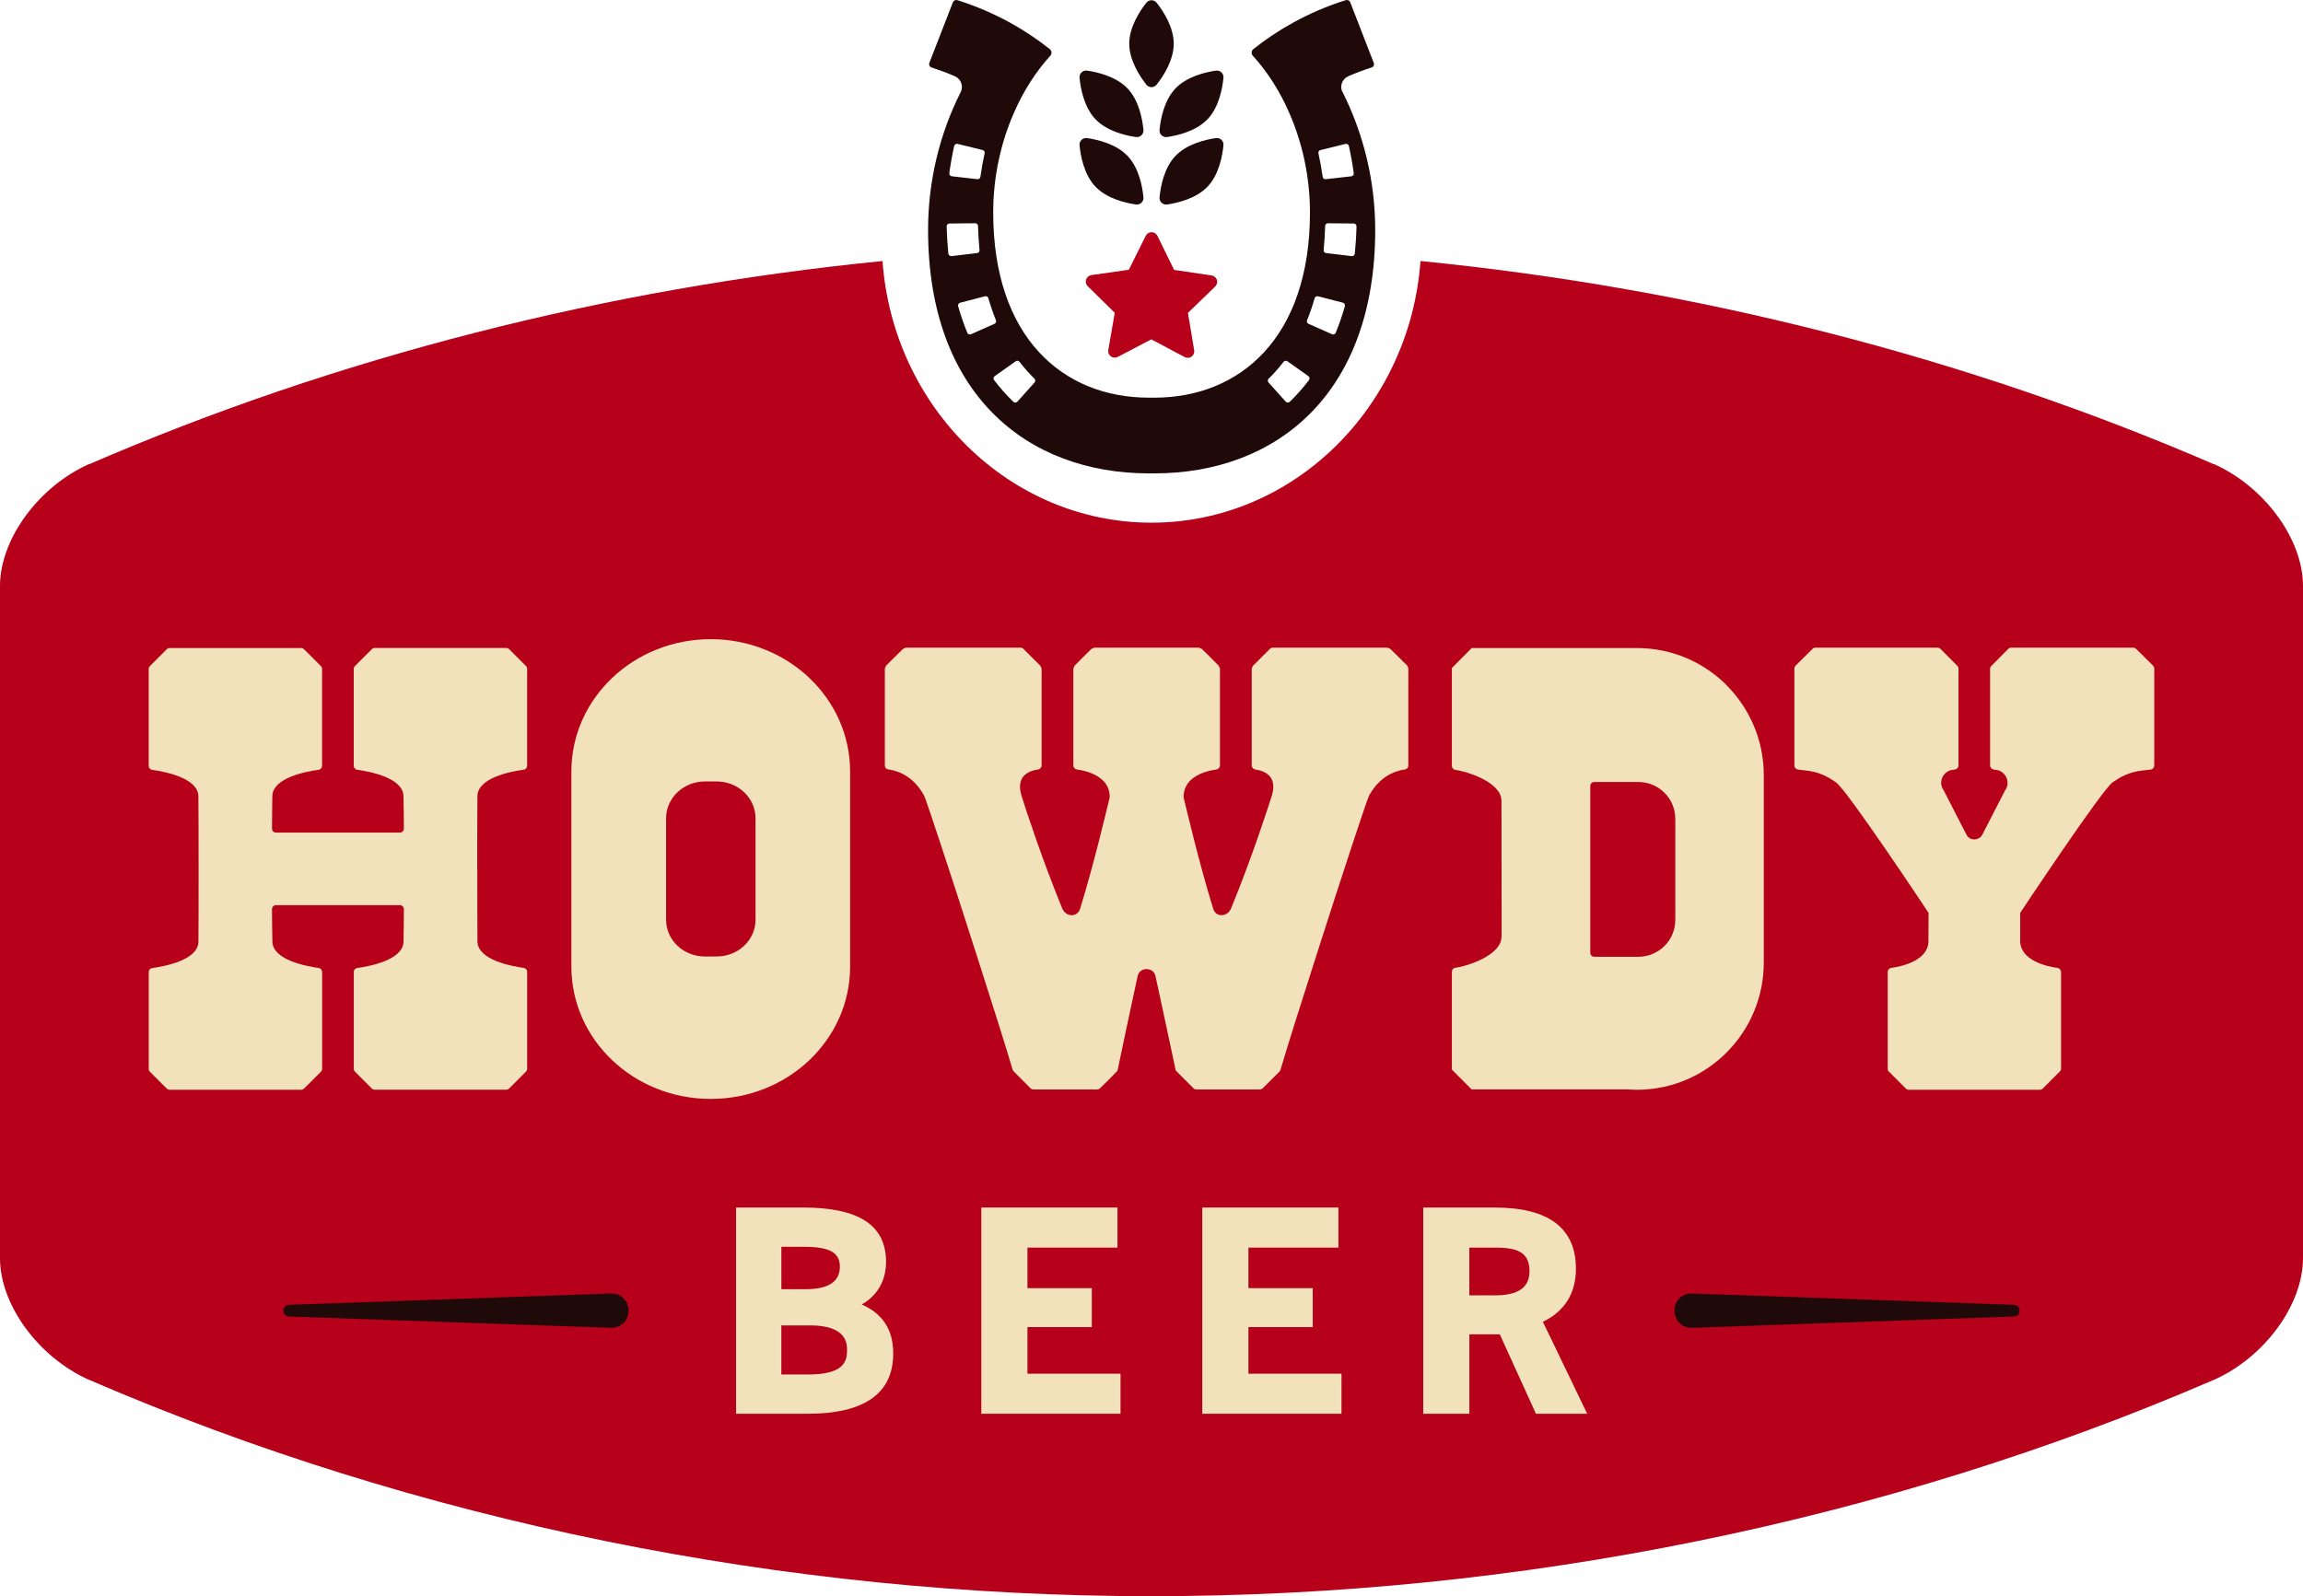 <?xml version="1.0" encoding="UTF-8"?> <svg xmlns="http://www.w3.org/2000/svg" xmlns:xlink="http://www.w3.org/1999/xlink" xmlns:xodm="http://www.corel.com/coreldraw/odm/2003" xml:space="preserve" width="185.584mm" height="128.662mm" version="1.1" style="shape-rendering:geometricPrecision; text-rendering:geometricPrecision; image-rendering:optimizeQuality; fill-rule:evenodd; clip-rule:evenodd" viewBox="0 0 185.585 128.663"> <defs> <style type="text/css"> .fil0 {fill:#B70019} .fil2 {fill:#F1E2BB} .fil1 {fill:#1F0909} </style> </defs> <g id="Layer_x0020_1">  <g id="_836185520"> <path class="fil0" d="M185.585 47.233l0 54.181c0,3.764 -3.095,7.985 -7.177,9.813l-0.043 0.012c-26.359,11.387 -55.966,17.424 -85.573,17.424 -29.607,0 -59.214,-6.037 -85.573,-17.424l-0.043 -0.012c-4.083,-1.827 -7.177,-6.049 -7.177,-9.813l0 -54.181c0,-3.764 3.094,-8 7.177,-9.828l0.043 0c19.906,-8.616 41.678,-14.161 63.897,-16.365 0.85,11.779 10.247,21.091 21.676,21.091 11.429,0 20.826,-9.312 21.676,-21.091 22.219,2.201 43.991,7.75 63.897,16.365l0.043 0c4.083,1.828 7.177,6.064 7.177,9.828z"></path> <path class="fil1" d="M162.302 106.115l-25.946 0.917c-1.825,0.012 -1.93,-2.645 -0.096,-2.769 0.045,-0.012 25.976,0.92 26.043,0.917 0.582,0.027 0.603,0.908 0,0.938l0 -0.003z"></path> <path class="fil1" d="M23.283 105.18l25.946 -0.917c1.825,-0.012 1.93,2.645 0.096,2.769 -0.045,0.012 -25.976,-0.92 -26.043,-0.917 -0.582,-0.028 -0.603,-0.908 0,-0.938l0 0.003z"></path> <path class="fil0" d="M98.064 22.566c-0.06,-0.19 -0.229,-0.332 -0.428,-0.362l-3.021 -0.449 -1.342 -2.738c-0.088,-0.184 -0.272,-0.295 -0.47,-0.298l-0.006 0c-0.196,0 -0.38,0.112 -0.471,0.293l-1.36 2.732 -3.015 0.431c-0.202,0.03 -0.365,0.169 -0.428,0.356 -0.064,0.19 -0.012,0.401 0.132,0.54l2.177 2.141 -0.521 3.003c-0.033,0.199 0.048,0.398 0.208,0.515 0.16,0.118 0.377,0.136 0.555,0.039l2.702 -1.414 2.693 1.429c0.079,0.039 0.16,0.06 0.247,0.06 0.108,0 0.214,-0.033 0.308,-0.099 0.16,-0.115 0.241,-0.317 0.208,-0.516l-0.503 -3.01 2.195 -2.123c0.145,-0.139 0.196,-0.347 0.136,-0.54l0.006 0.009z"></path> <path class="fil1" d="M108.178 7.425c-0.241,-0.486 -0.015,-1.068 0.479,-1.282 0.603,-0.268 1.234,-0.498 1.867,-0.703 0.16,-0.045 0.241,-0.217 0.178,-0.374 -0.63,-1.625 -1.266,-3.254 -1.894,-4.88 -0.054,-0.141 -0.211,-0.217 -0.356,-0.175 -1.486,0.465 -2.907,1.074 -4.261,1.822 -1.116,0.612 -2.178,1.324 -3.188,2.123 -0.172,0.136 -0.184,0.386 -0.036,0.549 1.17,1.284 2.162,2.838 2.91,4.556 1.074,2.428 1.685,5.202 1.685,8.067 0,10.066 -5.621,14.927 -12.542,14.927 -0.06,0 -0.12,0 -0.174,0 -0.034,0 -0.061,0 -0.094,0 -0.06,0 -0.114,0 -0.175,0 -6.924,0 -12.541,-4.861 -12.541,-14.927 0,-2.868 0.612,-5.639 1.685,-8.067 0.751,-1.718 1.743,-3.272 2.907,-4.556 0.15,-0.16 0.136,-0.41 -0.036,-0.549 -1.004,-0.799 -2.078,-1.511 -3.188,-2.123 -1.354,-0.745 -2.777,-1.354 -4.261,-1.822 -0.141,-0.042 -0.299,0.034 -0.356,0.175 -0.63,1.625 -1.267,3.254 -1.894,4.88 -0.06,0.157 0.024,0.326 0.178,0.374 0.636,0.208 1.258,0.435 1.867,0.703 0.497,0.211 0.724,0.796 0.479,1.282 -1.674,3.308 -2.629,7.132 -2.629,11.103 0,13.232 7.97,19.629 17.795,19.629l0.443 0c9.821,0 17.794,-6.396 17.794,-19.629 0,-3.971 -0.962,-7.795 -2.629,-11.103l-0.015 0zm-31.284 4.342l0 0c0.028,-0.124 0.151,-0.199 0.275,-0.169l2.017 0.497c0.118,0.03 0.187,0.145 0.16,0.262 -0.138,0.625 -0.253,1.261 -0.341,1.897 -0.015,0.12 -0.123,0.204 -0.244,0.19l-2.063 -0.235c-0.124,-0.013 -0.214,-0.13 -0.199,-0.253 0.099,-0.736 0.232,-1.469 0.392,-2.189l0.003 0zm-0.473 8.679l0 0c-0.072,-0.712 -0.118,-1.451 -0.136,-2.198 0,-0.127 0.097,-0.232 0.224,-0.232l2.077 -0.021c0.12,0 0.22,0.096 0.226,0.217 0.018,0.663 0.06,1.315 0.12,1.945 0.012,0.121 -0.075,0.23 -0.193,0.241l-2.06 0.247c-0.124,0.015 -0.238,-0.075 -0.251,-0.199l-0.009 0zm1.83 6.495l0 0c-0.115,0.051 -0.253,0 -0.302,-0.118 -0.28,-0.682 -0.527,-1.399 -0.739,-2.141 -0.036,-0.12 0.036,-0.25 0.16,-0.28l2.008 -0.522c0.118,-0.03 0.235,0.036 0.268,0.157 0.178,0.615 0.38,1.212 0.612,1.779 0.045,0.112 -0.006,0.235 -0.114,0.283l-1.897 0.842 0.003 0zm5.12 3.887l0 0 -1.387 1.547c-0.087,0.093 -0.232,0.102 -0.323,0.012 -0.555,-0.534 -1.073,-1.119 -1.553,-1.749 -0.075,-0.102 -0.054,-0.247 0.051,-0.32l1.695 -1.2c0.096,-0.069 0.232,-0.048 0.304,0.049 0.371,0.482 0.775,0.938 1.2,1.354 0.087,0.084 0.09,0.217 0.012,0.307zm23.036 -18.73l0 0 2.017 -0.498c0.121,-0.03 0.247,0.045 0.275,0.169 0.16,0.721 0.293,1.457 0.392,2.189 0.015,0.124 -0.072,0.238 -0.199,0.253l-2.063 0.235c-0.12,0.012 -0.229,-0.069 -0.244,-0.19 -0.088,-0.636 -0.202,-1.272 -0.341,-1.897 -0.028,-0.118 0.045,-0.235 0.16,-0.263l0.003 0zm-0.925 18.54l0 0c-0.477,0.627 -0.996,1.213 -1.55,1.749 -0.091,0.087 -0.239,0.082 -0.323,-0.012l-1.387 -1.547c-0.082,-0.087 -0.076,-0.223 0.012,-0.307 0.428,-0.416 0.829,-0.872 1.2,-1.354 0.072,-0.094 0.208,-0.115 0.304,-0.049l1.695 1.198c0.102,0.072 0.127,0.22 0.051,0.32l-0.003 0.003zm2.159 -3.814l0 0c-0.049,0.115 -0.184,0.169 -0.302,0.118l-1.897 -0.842c-0.112,-0.048 -0.16,-0.175 -0.115,-0.283 0.232,-0.567 0.434,-1.164 0.612,-1.779 0.033,-0.115 0.151,-0.184 0.268,-0.157l2.009 0.519c0.12,0.033 0.196,0.16 0.16,0.28 -0.211,0.742 -0.458,1.46 -0.739,2.144l0.003 0zm1.278 -6.179l0 0 -2.06 -0.247c-0.12,-0.012 -0.208,-0.12 -0.193,-0.241 0.06,-0.627 0.102,-1.282 0.12,-1.945 0,-0.121 0.102,-0.217 0.226,-0.217l2.077 0.021c0.127,0 0.226,0.105 0.224,0.232 -0.018,0.748 -0.067,1.484 -0.136,2.198 -0.012,0.124 -0.126,0.214 -0.25,0.199l-0.009 0z"></path> <path class="fil1" d="M94.584 3.522c0,1.339 -0.844,2.621 -1.372,3.296 -0.214,0.274 -0.627,0.274 -0.841,0 -0.527,-0.675 -1.372,-1.957 -1.372,-3.296 0,-1.339 0.844,-2.621 1.372,-3.296 0.214,-0.274 0.627,-0.274 0.841,0 0.528,0.675 1.372,1.957 1.372,3.296z"></path> <path class="fil1" d="M90.866 7.135c0.922,0.971 1.194,2.479 1.278,3.332 0.033,0.347 -0.262,0.627 -0.609,0.579 -0.848,-0.124 -2.343,-0.473 -3.263,-1.442 -0.919,-0.968 -1.194,-2.479 -1.278,-3.332 -0.033,-0.347 0.262,-0.627 0.609,-0.579 0.848,0.123 2.343,0.473 3.263,1.441z"></path> <path class="fil1" d="M94.719 7.135c-0.922,0.971 -1.194,2.479 -1.278,3.332 -0.033,0.347 0.262,0.627 0.609,0.579 0.848,-0.124 2.343,-0.473 3.263,-1.442 0.919,-0.968 1.194,-2.479 1.278,-3.332 0.033,-0.347 -0.262,-0.627 -0.609,-0.579 -0.848,0.123 -2.343,0.473 -3.263,1.441z"></path> <path class="fil1" d="M90.866 12.572c0.922,0.971 1.194,2.479 1.278,3.332 0.033,0.347 -0.262,0.627 -0.609,0.579 -0.848,-0.124 -2.343,-0.473 -3.263,-1.442 -0.919,-0.968 -1.194,-2.479 -1.278,-3.332 -0.033,-0.347 0.262,-0.627 0.609,-0.579 0.848,0.124 2.343,0.473 3.263,1.442z"></path> <path class="fil1" d="M94.719 12.572c-0.922,0.971 -1.194,2.479 -1.278,3.332 -0.033,0.347 0.262,0.627 0.609,0.579 0.848,-0.124 2.343,-0.473 3.263,-1.442 0.919,-0.968 1.194,-2.479 1.278,-3.332 0.033,-0.347 -0.262,-0.627 -0.609,-0.579 -0.848,0.124 -2.343,0.473 -3.263,1.442z"></path> <path class="fil2" d="M69.446 105.147c1.267,-0.724 1.955,-1.921 1.955,-3.438 0,-2.943 -2.187,-4.375 -6.686,-4.375l-5.398 0 0 16.625 5.754 0c4.586,0 6.908,-1.634 6.908,-4.861 0,-1.897 -0.829,-3.193 -2.533,-3.948l0 -0.003zm-6.48 1.689l0 0 2.347 0c2.946,0 2.946,1.514 2.946,2.011 0,1.01 -0.383,1.945 -3.17,1.945l-2.126 0 0 -3.956 0.003 0zm1.924 -2.917l0 0 -1.924 0 0 -3.422 1.701 0c1.81,0 3.013,0.268 3.013,1.589 0,1.233 -0.913,1.833 -2.792,1.833l0.003 0z"></path> <polygon class="fil2" points="82.796,106.972 87.983,106.972 87.983,103.833 82.796,103.833 82.796,100.566 90.052,100.566 90.052,97.334 79.078,97.334 79.078,113.959 90.296,113.959 90.296,110.729 82.796,110.729 "></polygon> <polygon class="fil2" points="100.603,106.972 105.787,106.972 105.787,103.833 100.603,103.833 100.603,100.566 107.855,100.566 107.855,97.334 96.884,97.334 96.884,113.959 108.103,113.959 108.103,110.729 100.603,110.729 "></polygon> <path class="fil2" d="M124.326 106.546c1.749,-0.826 2.669,-2.3 2.669,-4.276 0,-3.272 -2.198,-4.934 -6.532,-4.934l-5.775 0 0 16.625 3.721 0 0 -6.408 2.449 0 2.916 6.408 4.131 0 -3.574 -7.418 -0.006 0.003zm-1.073 -4.077l0 0c0,1.309 -0.905,1.945 -2.769,1.945l-2.078 0 0 -3.845 2.235 0c1.857,0 2.614,0.552 2.614,1.903l-0.003 -0.003z"></path> <path class="fil2" d="M38.461 70.013c0,2.277 0.006,5.617 0.015,5.904 0.054,1.468 2.747,1.966 3.727,2.102 0.16,0.021 0.278,0.16 0.278,0.32l0 7.81c0,0.087 -0.036,0.169 -0.096,0.232 -0.513,0.516 -0.844,0.842 -1.36,1.36 -0.06,0.06 -0.145,0.096 -0.233,0.096l-10.597 0c-0.088,0 -0.169,-0.036 -0.229,-0.093l-1.363 -1.363c-0.06,-0.06 -0.093,-0.142 -0.093,-0.229l0 -7.807c0,-0.16 0.118,-0.298 0.278,-0.32 0.977,-0.133 3.675,-0.63 3.727,-2.102 0.015,-0.507 0.028,-2.009 0.03,-2.636 0,-0.181 -0.145,-0.326 -0.322,-0.326l-9.982 0c-0.181,0 -0.326,0.145 -0.323,0.326 0.006,0.627 0.012,2.129 0.034,2.636 0.054,1.468 2.747,1.966 3.727,2.102 0.16,0.021 0.278,0.16 0.278,0.32l0 7.811c0,0.087 -0.036,0.168 -0.097,0.232 -0.512,0.516 -0.844,0.841 -1.36,1.36 -0.06,0.06 -0.145,0.096 -0.232,0.096l-10.597 0c-0.088,0 -0.169,-0.036 -0.23,-0.093l-1.363 -1.363c-0.06,-0.06 -0.093,-0.142 -0.093,-0.229l0 -7.807c0,-0.16 0.117,-0.299 0.277,-0.32 0.977,-0.132 3.676,-0.63 3.727,-2.102 0.012,-0.289 0.015,-3.628 0.015,-5.904l0 0.036c0,-2.277 -0.009,-5.618 -0.018,-5.904 -0.054,-1.468 -2.747,-1.966 -3.727,-2.102 -0.16,-0.021 -0.278,-0.16 -0.278,-0.32l0 -7.811c0,-0.087 0.036,-0.169 0.097,-0.232 0.512,-0.516 0.844,-0.841 1.36,-1.36 0.06,-0.06 0.145,-0.097 0.232,-0.097l10.597 0c0.087,0 0.169,0.036 0.23,0.094l1.363 1.363c0.06,0.06 0.093,0.142 0.093,0.229l0 7.807c0,0.16 -0.117,0.298 -0.277,0.32 -0.977,0.133 -3.676,0.63 -3.728,2.102 -0.015,0.506 -0.027,2.008 -0.03,2.635 0,0.181 0.145,0.326 0.323,0.326l9.982 0c0.181,0 0.326,-0.145 0.322,-0.326 -0.006,-0.627 -0.012,-2.129 -0.033,-2.635 -0.054,-1.469 -2.747,-1.966 -3.727,-2.102 -0.16,-0.021 -0.278,-0.16 -0.278,-0.32l0 -7.81c0,-0.087 0.036,-0.169 0.097,-0.232 0.513,-0.516 0.844,-0.841 1.36,-1.36 0.06,-0.061 0.145,-0.097 0.232,-0.097l10.597 0c0.087,0 0.169,0.036 0.229,0.093l1.363 1.363c0.06,0.06 0.093,0.141 0.093,0.229l0 7.808c0,0.16 -0.118,0.299 -0.278,0.32 -0.977,0.133 -3.676,0.631 -3.728,2.102 -0.012,0.29 -0.015,3.628 -0.015,5.905l0 -0.036 0.003 0z"></path> <path class="fil2" d="M113.489 53.898l0 7.81c0,0.157 -0.106,0.298 -0.272,0.311 -0.959,0.141 -2.087,0.66 -2.892,2.114 -0.169,0.31 -2.322,6.848 -4.279,12.982 -1.179,3.67 -2.298,7.21 -2.865,9.143 -0.012,0.037 -0.036,0.064 -0.063,0.106l-1.363 1.363c-0.063,0.051 -0.142,0.09 -0.232,0.09l-5.123 0c-0.079,0 -0.169,-0.036 -0.22,-0.09l-1.363 -1.363c-0.027,-0.036 -0.051,-0.063 -0.078,-0.106 -0.013,-0.036 -0.028,-0.09 -0.028,-0.13 -0.362,-1.686 -0.946,-4.463 -1.595,-7.442 -0.079,-0.389 -0.405,-0.57 -0.727,-0.57 -0.323,0 -0.636,0.184 -0.715,0.57 -0.648,2.982 -1.234,5.76 -1.583,7.442 0,0.036 -0.012,0.091 -0.027,0.13 -0.012,0.037 -0.036,0.064 -0.063,0.106 -0.22,0.22 -0.416,0.416 -0.582,0.597 -0.247,0.232 -0.479,0.468 -0.778,0.766 -0.063,0.051 -0.142,0.09 -0.232,0.09l-5.136 0c-0.078,0 -0.169,-0.036 -0.22,-0.09l-1.363 -1.363c-0.027,-0.036 -0.051,-0.063 -0.078,-0.106 -0.57,-1.93 -1.686,-5.461 -2.865,-9.131 -1.957,-6.137 -4.114,-12.684 -4.279,-12.998 -0.802,-1.453 -1.93,-1.972 -2.892,-2.114 -0.169,-0.012 -0.272,-0.157 -0.272,-0.311l0 -7.811c0.027,-0.078 0.063,-0.157 0.091,-0.232 0.518,-0.503 0.844,-0.829 1.363,-1.348 0.078,-0.036 0.157,-0.064 0.232,-0.106l9.261 0c0.091,0 0.169,0.036 0.232,0.106l1.363 1.363c0.027,0.078 0.051,0.142 0.09,0.22l0 7.81c0,0.157 -0.142,0.298 -0.298,0.326 -0.96,0.13 -1.753,0.699 -1.321,2.102 0.22,0.727 1.623,5.056 3.281,9.088 0.283,0.7 1.219,0.751 1.438,0.036 1.179,-3.812 2.192,-8.208 2.385,-8.974l0 -0.157c-0.063,-1.465 -1.661,-1.972 -2.644,-2.102 -0.157,-0.027 -0.283,-0.156 -0.283,-0.326l0 -7.81c0.036,-0.078 0.063,-0.157 0.105,-0.232 0.504,-0.519 0.829,-0.829 1.348,-1.348 0.078,-0.036 0.157,-0.063 0.232,-0.105l8.444 0c0.078,0.036 0.157,0.063 0.232,0.105 0.518,0.519 0.844,0.829 1.348,1.348 0.036,0.078 0.064,0.157 0.106,0.232l0 7.81c0,0.169 -0.13,0.299 -0.283,0.326 -0.986,0.13 -2.581,0.637 -2.645,2.102l0 0.157c0.193,0.766 1.207,5.162 2.385,8.974 0.22,0.715 1.155,0.66 1.439,-0.036 1.661,-4.035 3.061,-8.365 3.284,-9.088 0.428,-1.399 -0.362,-1.972 -1.321,-2.102 -0.157,-0.028 -0.298,-0.169 -0.298,-0.326l0 -7.81c0.036,-0.078 0.063,-0.142 0.09,-0.22l1.363 -1.363c0.063,-0.064 0.142,-0.106 0.232,-0.106l9.261 0c0.078,0.036 0.157,0.063 0.232,0.106 0.519,0.518 0.844,0.844 1.363,1.348 0.027,0.079 0.063,0.157 0.09,0.232l-0.006 0 -0.006 0.003z"></path> <path class="fil2" d="M65.227 54.649c-2.035,-1.93 -4.852,-3.127 -7.952,-3.127 -6.213,0 -11.231,4.773 -11.231,10.663l0 15.732c0,5.89 5.018,10.663 11.231,10.663 6.212,0 11.23,-4.773 11.23,-10.663l0 -15.732c0,-2.943 -1.257,-5.618 -3.284,-7.536l0.006 0zm-4.342 19.48l0 0c0,1.646 -1.399,2.97 -3.136,2.97l-0.946 0c-1.725,0 -3.128,-1.321 -3.128,-2.97l0 -8.157c0,-1.647 1.399,-2.982 3.128,-2.982l0.946 0c1.738,0 3.136,1.336 3.136,2.982l0 8.157z"></path> <path class="fil2" d="M139.139 55.231c-1.854,-1.855 -4.412,-2.995 -7.249,-2.995 -0.105,0 -0.22,0 -0.326,0.012l0.012 -0.012 -12.982 0c-0.624,0.625 -0.971,0.971 -1.595,1.611l0 7.886c0,0.157 0.115,0.299 0.272,0.326 0.986,0.13 3.67,0.987 3.724,2.452l0.012 11.037 -0.012 0c-0.051,1.465 -2.75,2.334 -3.724,2.463 -0.157,0.012 -0.272,0.157 -0.272,0.311l0 7.898 1.595 1.595 12.633 0c0.271,0.027 0.546,0.027 0.817,0.027 5.603,-0.078 10.09,-4.656 10.09,-10.259l0 -15.096c0,-2.829 -1.143,-5.383 -2.995,-7.249l0 -0.006zm-4.137 18.922l0 0c0,1.647 -1.336,2.97 -2.983,2.97l-3.541 0c-0.184,0 -0.326,-0.141 -0.326,-0.326l0 -13.438c0,-0.184 0.142,-0.326 0.326,-0.326l3.541 0c1.646,0 2.983,1.321 2.983,2.97l0 8.148z"></path> <path class="fil2" d="M173.511 53.662c-0.52,-0.518 -0.844,-0.844 -1.364,-1.348 -0.062,-0.064 -0.141,-0.106 -0.232,-0.106l-9.855 0c-0.077,0 -0.169,0.036 -0.22,0.091l-1.363 1.375c-0.064,0.051 -0.106,0.13 -0.106,0.22l0 7.811c0,0.157 0.13,0.299 0.285,0.326 0.09,0.012 0.184,0.027 0.283,0.036 0.738,0.169 1.091,1.037 0.636,1.647l-1.881 3.658c-0.299,0.389 -0.896,0.389 -1.18,0l-1.881 -3.658c-0.455,-0.61 -0.115,-1.478 0.625,-1.647 0.105,-0.012 0.194,-0.027 0.283,-0.036 0.169,-0.027 0.283,-0.169 0.283,-0.326l0 -7.811c0,-0.09 -0.036,-0.168 -0.09,-0.22l-1.364 -1.375c-0.062,-0.051 -0.141,-0.091 -0.232,-0.091l-9.855 0c-0.09,0 -0.169,0.036 -0.232,0.106 -0.518,0.503 -0.844,0.829 -1.363,1.348 -0.051,0.064 -0.09,0.142 -0.09,0.232l0 7.811c0,0.157 0.113,0.299 0.271,0.326 0.972,0.13 1.71,0.078 3.073,1.022 0.896,0.61 7.47,10.531 7.47,10.531 0,0.778 -0.012,2.177 -0.012,2.334 -0.051,1.465 -2.023,1.972 -3.01,2.102 -0.156,0.027 -0.271,0.157 -0.271,0.326l0 7.807c0,0.078 0.028,0.169 0.09,0.22l1.364 1.363c0.062,0.064 0.141,0.106 0.232,0.106l10.595 0c0.079,0 0.17,-0.036 0.221,-0.106 0.518,-0.518 0.856,-0.844 1.363,-1.363 0.064,-0.051 0.105,-0.142 0.105,-0.22l0 -7.807c0,-0.169 -0.129,-0.298 -0.283,-0.326 -0.986,-0.13 -2.943,-0.637 -3.009,-2.102l0 -2.334c0,0 6.576,-9.921 7.457,-10.531 1.364,-0.946 2.102,-0.895 3.074,-1.022 0.156,-0.027 0.271,-0.169 0.271,-0.326l0 -7.811c0,-0.09 -0.036,-0.168 -0.091,-0.232l0.004 0z"></path> </g> </g> </svg> 